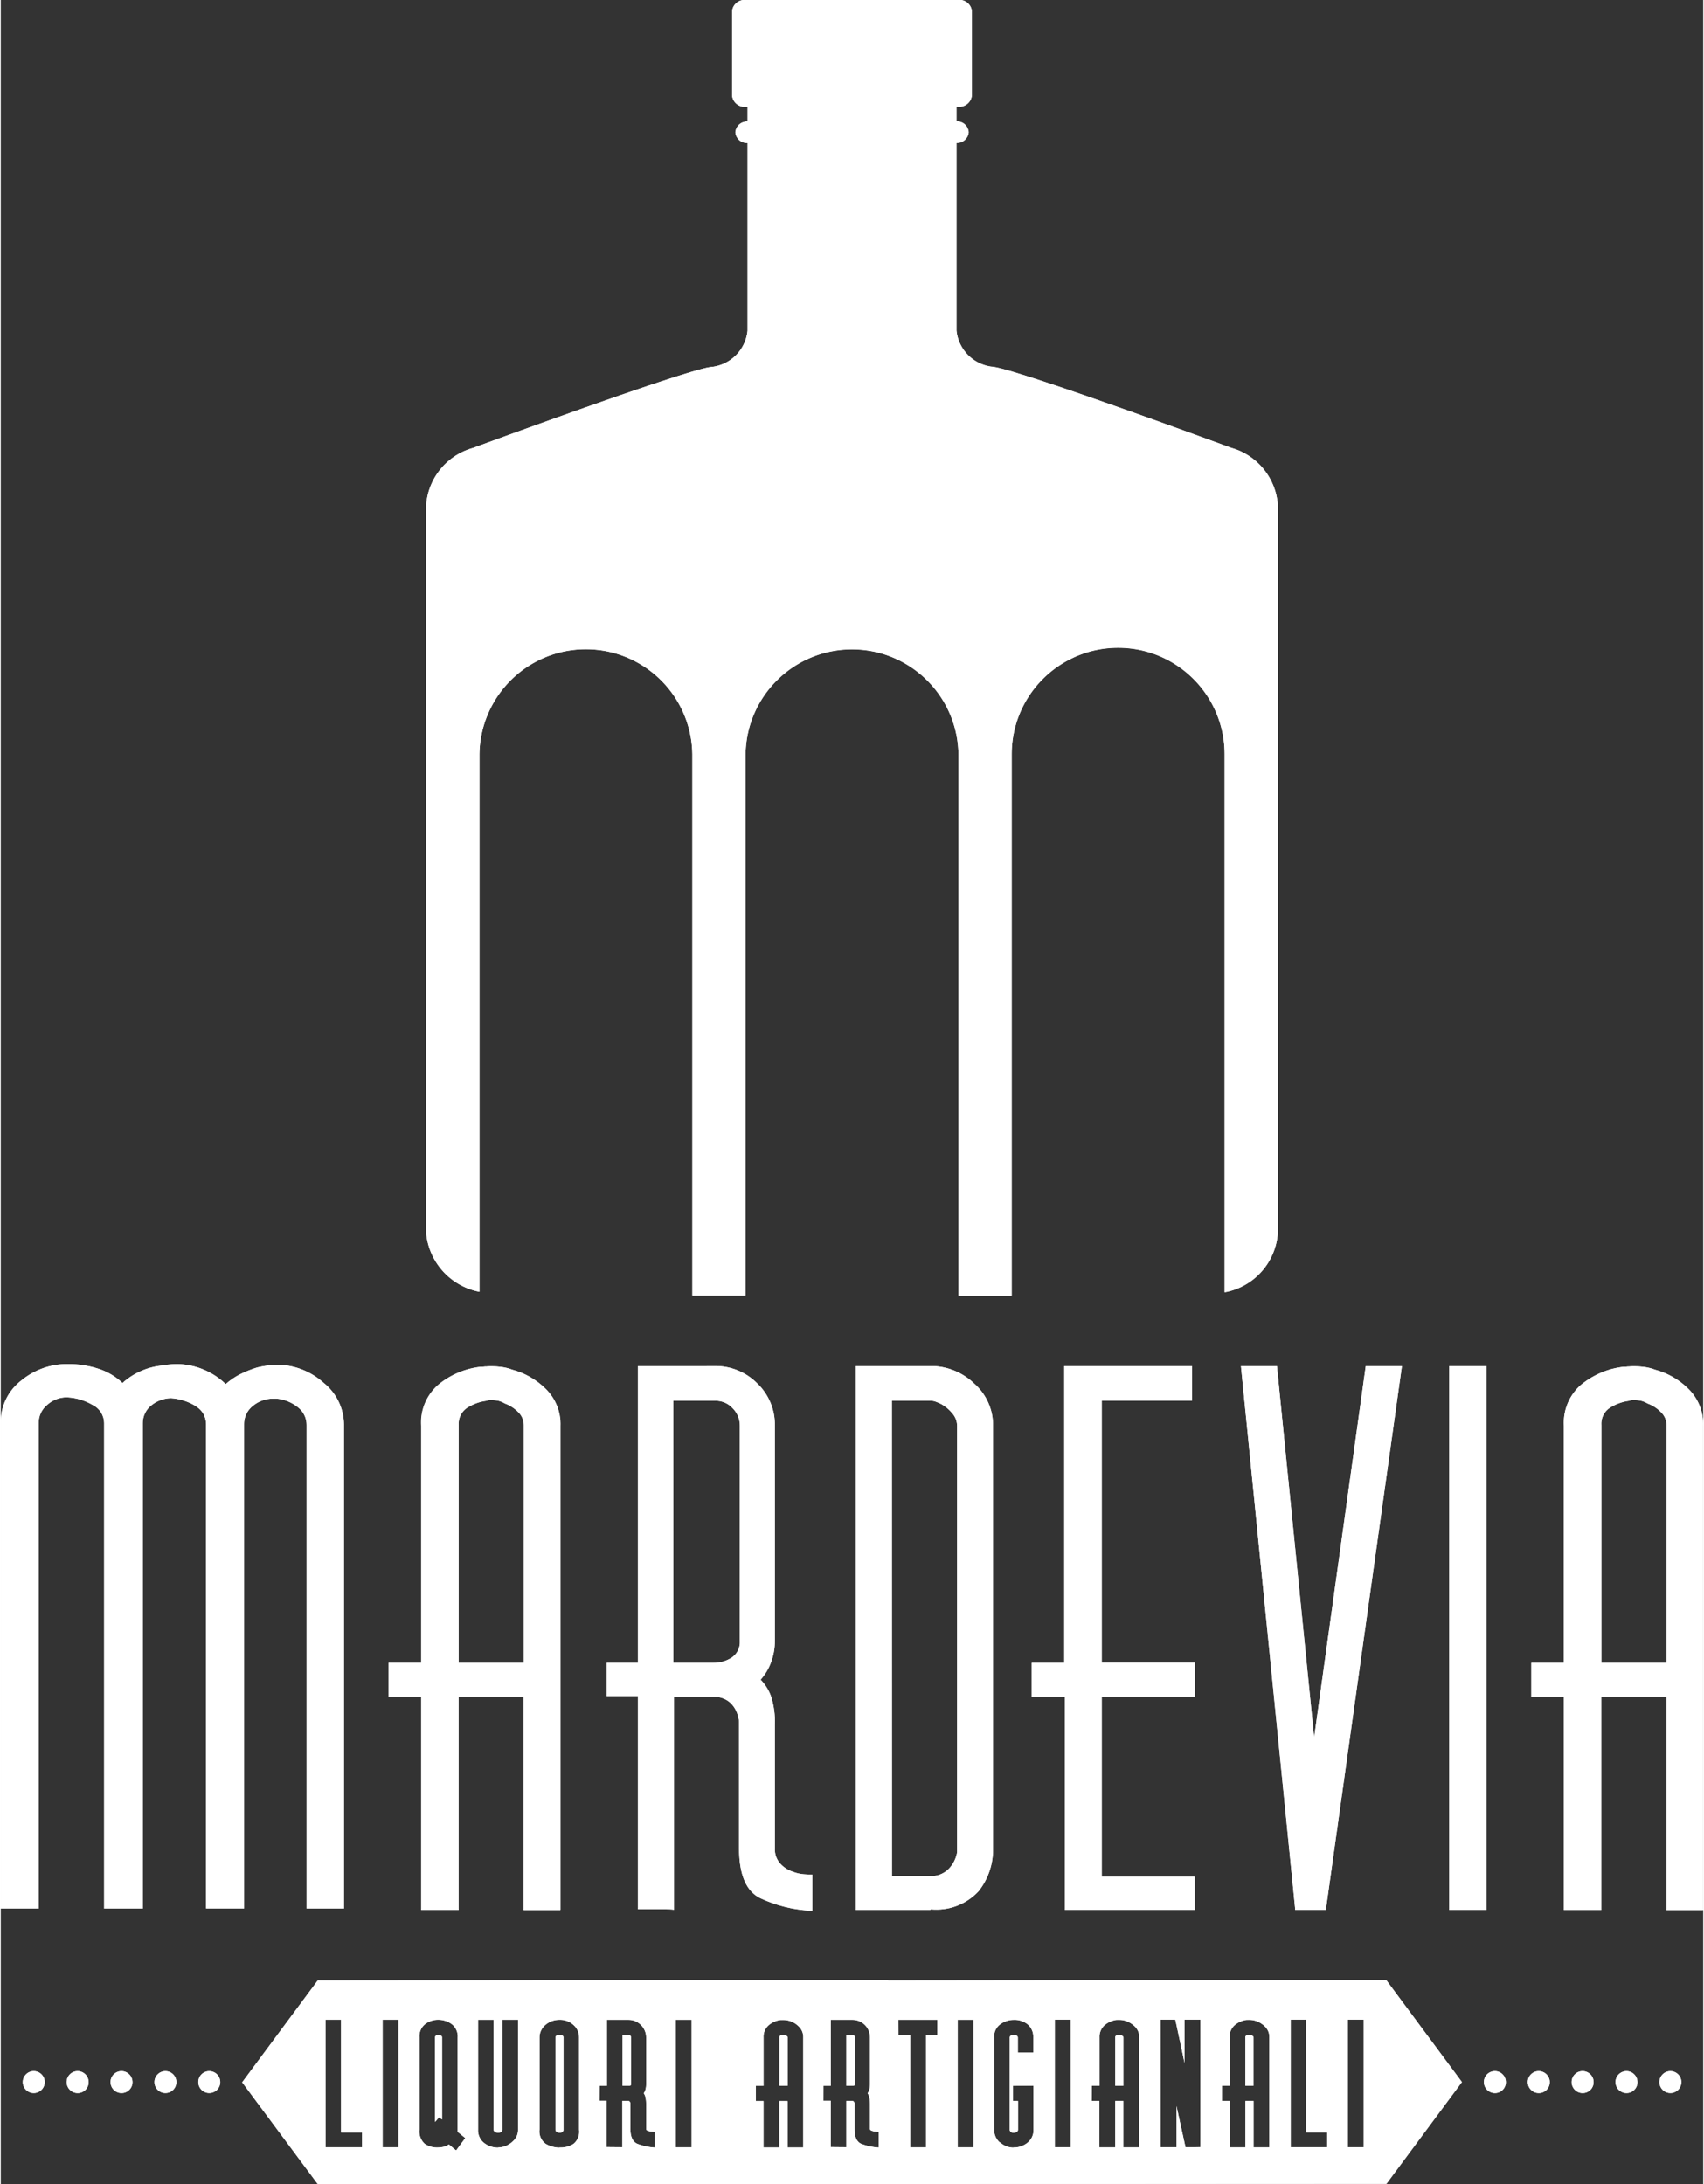 <svg xmlns="http://www.w3.org/2000/svg" xmlns:xlink="http://www.w3.org/1999/xlink" width="71" height="91" viewBox="0 0 70.933 91"><rect x="0" y="0" width="70.933" height="91" fill="#333333" stroke="none"/><style><![CDATA[.B{fill:#fff}]]></style><defs><clipPath id="A"><path d="M146.75 3622.858l-.14.027a2.909 2.909 0 0 0-1.636.669c-.027.022-.044.048-.07.07a2.609 2.609 0 0 0-1-.595 4.055 4.055 0 0 0-1.264-.2 3.015 3.015 0 0 0-1.967.695 2.189 2.189 0 0 0-.847 1.77v20.226h1.58v-20.226a.971.971 0 0 1 .359-.764 1.208 1.208 0 0 1 .819-.313 2.327 2.327 0 0 1 1.062.313.855.855 0 0 1 .488.764v20.226h1.61v-20.2a.951.951 0 0 1 .373-.78 1.337 1.337 0 0 1 .8-.287 2.265 2.265 0 0 1 .985.3 1.312 1.312 0 0 1 .192.14 1.012 1.012 0 0 1 .178.215.566.566 0 0 1 .032.071.921.921 0 0 1 .079.35v20.187h1.583v-20.166a.953.953 0 0 1 .369-.778 1.31 1.31 0 0 1 .848-.3h.142a1.656 1.656 0 0 1 .877.355.928.928 0 0 1 .368.75v20.142h1.556v-20.17a2.24 2.24 0 0 0-.835-1.726 2.935 2.935 0 0 0-1.91-.764 3.446 3.446 0 0 0-.424.029 3.975 3.975 0 0 0-.452.085 4.672 4.672 0 0 0-.708.282 2.814 2.814 0 0 0-.606.414c-.026-.024-.044-.05-.072-.074a3 3 0 0 0-1.938-.766 3.739 3.739 0 0 0-.431.028" class="B"/></clipPath><clipPath id="B"><path d="M158.906 3625.38a.8.8 0 0 1 .368-.736 2.007 2.007 0 0 1 .791-.283.3.3 0 0 1 .127-.028h.128a1.163 1.163 0 0 1 .241.028.977.977 0 0 1 .269.113 1.522 1.522 0 0 1 .552.354.762.762 0 0 1 .239.552v9.9h-2.715zm1.132-2.448a1.737 1.737 0 0 1-.226.015 3.38 3.38 0 0 0-1.7.706 2.086 2.086 0 0 0-.762 1.755v9.873h-1.36v1.415h1.36v8.882h1.555v-8.877h2.715v8.882h1.53v-20.17a2.052 2.052 0 0 0-.623-1.556 3.116 3.116 0 0 0-1.387-.792 1.96 1.96 0 0 0-.453-.113 3.375 3.375 0 0 0-.423-.028 1.923 1.923 0 0 0-.226.013" class="B"/></clipPath><clipPath id="C"><path d="M167.846 3624.36h1.754a.96.96 0 0 1 .721.311 1.027 1.027 0 0 1 .3.736v8.967a.773.773 0 0 1-.326.68 1.373 1.373 0 0 1-.805.226h-1.64zm-1.472-1.442v12.362h-1.3v1.386h1.3v8.883h1.175c.216 0 .325.01.325.028v-8.877h1.64a.964.964 0 0 1 .735.268 1.146 1.146 0 0 1 .312.609.525.525 0 0 1 .028.156V3643q0 1.668.9 2.093a5.677 5.677 0 0 0 1.981.509h.1a.093.093 0 0 1 .07.029v-1.53h-.057c-.056 0-.155 0-.3-.013a1.563 1.563 0 0 1-.437-.1 1.234 1.234 0 0 1-.524-.326.891.891 0 0 1-.241-.664v-5.15a3.49 3.49 0 0 0-.155-1.159 1.925 1.925 0 0 0-.439-.707 2.252 2.252 0 0 0 .439-.736 2.549 2.549 0 0 0 .155-.878v-8.967a2.381 2.381 0 0 0-.736-1.768 2.449 2.449 0 0 0-1.782-.721z" class="B"/></clipPath><clipPath id="D"><path d="M176.955,3624.36h1.64a.562.562,0,0,1,.2.043c.075.028.15.061.226.1a1.59,1.59,0,0,1,.453.383.8.8,0,0,1,.2.523v17.766a1.3,1.3,0,0,1-.34.679,1.018,1.018,0,0,1-.793.311h-1.583Zm1.683-1.442h-3.183v22.659h3.112v-.028a2.394,2.394,0,0,0,2.009-.763,2.785,2.785,0,0,0,.594-1.755v-17.6a2.309,2.309,0,0,0-.778-1.783,2.616,2.616,0,0,0-1.711-.734Z" class="B"/></clipPath><clipPath id="E"><path d="M184.14,3622.917v12.363h-1.357v1.415h1.386v8.882h5.4v-1.386H185.7v-7.5h3.876v-1.415H185.7v-10.92h3.763v-1.442Z" class="B"/></clipPath><clipPath id="F"><path d="M196.7 3622.917l-2.15 15.474-1.55-15.474h-1.5l2.264 22.66h1.273l3.17-22.66z" class="B"/></clipPath><clipPath id="G"><path d="M200.18 3622.917h1.556v22.66h-1.556z" class="B"/></clipPath><clipPath id="H"><path d="M206.517 3625.38a.8.8 0 0 1 .368-.736 2.016 2.016 0 0 1 .793-.283.285.285 0 0 1 .127-.028h.127a1.161 1.161 0 0 1 .24.028.953.953 0 0 1 .269.113 1.5 1.5 0 0 1 .551.354.754.754 0 0 1 .242.552v9.9h-2.717zm1.13-2.448a1.7 1.7 0 0 1-.226.015 3.374 3.374 0 0 0-1.7.706 2.083 2.083 0 0 0-.765 1.755v9.873H203.6v1.415h1.358v8.882h1.556v-8.877h2.717v8.882h1.527v-20.17a2.058 2.058 0 0 0-.622-1.556 3.119 3.119 0 0 0-1.386-.792 2 2 0 0 0-.453-.113 3.406 3.406 0 0 0-.425-.028 1.991 1.991 0 0 0-.227.013" class="B"/></clipPath><clipPath id="I"><path d="M148.057,3652.748a.457.457,0,1,0,.456-.457.455.455,0,0,0-.456.457" class="B"/></clipPath><clipPath id="J"><path d="M146.23,3652.748a.457.457,0,1,0,.456-.457.455.455,0,0,0-.456.457" class="B"/></clipPath><clipPath id="K"><path d="M144.4,3652.748a.458.458,0,1,0,.458-.457.456.456,0,0,0-.458.457" class="B"/></clipPath><clipPath id="L"><path d="M142.572,3652.748a.458.458,0,1,0,.457-.457.456.456,0,0,0-.457.457" class="B"/></clipPath><clipPath id="M"><path d="M140.744,3652.748a.457.457,0,1,0,.457-.457.456.456,0,0,0-.457.457" class="B"/></clipPath><clipPath id="N"><path d="M208.937,3652.748a.457.457,0,1,0,.456-.457.455.455,0,0,0-.456.457" class="B"/></clipPath><clipPath id="O"><path d="M207.107,3652.748a.458.458,0,1,0,.458-.457.457.457,0,0,0-.458.457" class="B"/></clipPath><clipPath id="P"><path d="M205.28,3652.748a.458.458,0,1,0,.457-.457.455.455,0,0,0-.457.457" class="B"/></clipPath><clipPath id="Q"><path d="M203.452,3652.748a.458.458,0,1,0,.457-.457.455.455,0,0,0-.457.457" class="B"/></clipPath><clipPath id="R"><path d="M201.624,3652.748a.458.458,0,1,0,.457-.457.455.455,0,0,0-.457.457" class="B"/></clipPath><clipPath id="S"><path d="M191.842 3650.788h-.03a.348.348 0 0 0-.086.023.07.07 0 0 0-.041.07v2.022h.34v-2.022a.059.059 0 0 0-.026-.047.293.293 0 0 0-.06-.033.352.352 0 0 0-.036-.01h-.03z" class="B"/></clipPath><clipPath id="T"><path d="M175.06 3650.788v2.115h.24a.316.316 0 0 0 .079-.01.047.047 0 0 0 .032-.05v-1.956a.109.109 0 0 0-.022-.069.078.078 0 0 0-.063-.03z" class="B"/></clipPath><clipPath id="U"><path d="M165.735,3650.788v2.115h.238a.327.327,0,0,0,.081-.01.047.047,0,0,0,.033-.05v-1.956a.11.11,0,0,0-.023-.069.079.079,0,0,0-.065-.03Z" class="B"/></clipPath><clipPath id="V"><path d="M163.117 3650.78h-.027a.052.052 0 0 0-.026.007.234.234 0 0 0-.086.03.068.068 0 0 0-.039.063v3.843a.115.115 0 0 0 .049.1.222.222 0 0 0 .122.033.21.21 0 0 0 .117-.03.112.112 0 0 0 .043-.1v-3.843a.075.075 0 0 0-.037-.069.191.191 0 0 0-.075-.03.048.048 0 0 0-.024-.007z" class="B"/></clipPath><clipPath id="W"><path d="M158.067 3650.788h-.013a.186.186 0 0 0-.089.023.079.079 0 0 0-.043.076v3.52l.165-.192.126.09v-3.42a.074.074 0 0 0-.04-.069.234.234 0 0 0-.092-.03z" class="B"/></clipPath><clipPath id="X"><path d="M172.43 3650.788h-.03a.341.341 0 0 0-.088.023.067.067 0 0 0-.039.07v2.022h.338v-2.022a.057.057 0 0 0-.027-.047.261.261 0 0 0-.059-.033.306.306 0 0 0-.037-.01h-.03z" class="B"/></clipPath><clipPath id="Y"><path d="M153.356 3650.152h.65v4.693h.874v.622h-1.523zm2.38 0h.663v5.315h-.663zm1.75 5.163a.691.691 0 0 1-.214-.585v-3.85a.637.637 0 0 1 .243-.553.883.883 0 0 1 .533-.176.951.951 0 0 1 .564.178.645.645 0 0 1 .252.564v3.93l.318.257-.384.517-.3-.25a.836.836 0 0 1-.112.059.677.677 0 0 1-.114.04 1.18 1.18 0 0 1-.119.02c-.04.005-.077.007-.112.007a.9.9 0 0 1-.556-.159m3.06-.457h.033a.287.287 0 0 0 .1-.033.093.093 0 0 0 .051-.087v-4.586h.65v4.586a.614.614 0 0 1-.187.451.952.952 0 0 1-.41.252l-.12.023a.782.782 0 0 1-.113.01v.006a.939.939 0 0 1-.589-.2.664.664 0 0 1-.246-.548v-4.578h.65v4.578a.1.1 0 0 0 .043.084.222.222 0 0 0 .1.037.024.024 0 0 0 .019.007zm1.98.457a.634.634 0 0 1-.251-.591v-3.837a.667.667 0 0 1 .248-.524.893.893 0 0 1 .593-.211.817.817 0 0 1 .574.215.682.682 0 0 1 .234.52v3.843a.65.65 0 0 1-.237.594.993.993 0 0 1-.538.15h-.05v.006a1.2 1.2 0 0 1-.577-.165m2.26-2.412h.3v-2.75h.9a.737.737 0 0 1 .737.735v1.956a.841.841 0 0 1-.024.2.545.545 0 0 1-.076.171.471.471 0 0 1 .076.183 1.307 1.307 0 0 1 .024.262v1.046c0 .026.018.048.055.063a.626.626 0 0 0 .129.037l.18.013v.657a2.469 2.469 0 0 1-.723-.152c-.194-.08-.3-.286-.3-.618v-1.08a.142.142 0 0 0-.031-.067.089.089 0 0 0-.07-.026h-.238v1.928l-.65-.006v-1.93h-.3zm3.167-2.75h.663v5.315h-.663zm3.34 2.75h.32v-2.016a.633.633 0 0 1 .221-.514.947.947 0 0 1 .488-.214h.063a.436.436 0 0 1 .063 0 .858.858 0 0 1 .123.01.916.916 0 0 1 .52.271.61.61 0 0 1 .178.454v4.58h-.655v-1.935h-.338v1.935h-.663v-1.935h-.32zm2.817 0h.305v-2.75h.9a.732.732 0 0 1 .735.735v1.956a.748.748 0 0 1-.024.2.543.543 0 0 1-.075.171.471.471 0 0 1 .075.183 1.175 1.175 0 0 1 .024.262v1.046c0 .026.02.048.057.063a.591.591 0 0 0 .129.037l.18.013v.657a2.469 2.469 0 0 1-.723-.152q-.29-.12-.29-.618v-1.08a.141.141 0 0 0-.03-.067.085.085 0 0 0-.069-.026h-.24v1.928l-.65-.006v-1.93h-.305zm3.122-2.75h1.624v.636h-.47v4.68h-.662v-4.68h-.49zm2.472 0h.662v5.315h-.662zm1.755 5.11a.68.68 0 0 1-.237-.531v-3.843a.631.631 0 0 1 .257-.553.958.958 0 0 1 .565-.182.872.872 0 0 1 .579.192.673.673 0 0 1 .229.543v.63h-.643v-.63a.09.09 0 0 0-.049-.076.225.225 0 0 0-.116-.03.278.278 0 0 0-.121.026.086.086 0 0 0-.052.08v3.843a.1.1 0 0 0 .043.087.174.174 0 0 0 .089.041h.02a.281.281 0 0 0 .132-.033.109.109 0 0 0 .059-.1v-1.192H182v-.63l.856-.007v1.834a.66.66 0 0 1-.249.541.9.9 0 0 1-.587.2v.006a.836.836 0 0 1-.557-.219m2.28-5.11h.662v5.315h-.662zm1.544 2.75h.32v-2.016a.633.633 0 0 1 .221-.514.947.947 0 0 1 .487-.214h.064a.436.436 0 0 1 .063 0 .87.87 0 0 1 .123.01.926.926 0 0 1 .128.03.982.982 0 0 1 .392.241.61.61 0 0 1 .178.454v4.58h-.662v-1.935h-.338v1.935h-.662v-1.935h-.32zm3.864-2.75h.656v5.308l-.617.007-.377-1.717v1.717h-.662v-5.315h.615l.385 1.8zm1.557 2.75h.318v-2.016a.634.634 0 0 1 .222-.514.947.947 0 0 1 .488-.214h.063a.431.431 0 0 1 .062 0 .858.858 0 0 1 .123.01.907.907 0 0 1 .129.03.972.972 0 0 1 .391.241.611.611 0 0 1 .179.454v4.58h-.656v-1.935h-.34v1.935h-.662v-1.935h-.318zm2.863-2.75h.65v4.693h.875v.622h-1.525zm2.38 0h.663v5.315h-.663zm-2.1-1.644l-17.055.01-.007-.01h-3.706l-20.052.01-3.147 4.242 3.147 4.24 44.525-.012 3.146-4.24-3.146-4.24z" class="B"/></clipPath><clipPath id="Z"><path d="M186.42 3650.788h-.03a.326.326 0 0 0-.086.023.068.068 0 0 0-.04.07v2.022h.338v-2.022a.059.059 0 0 0-.026-.047.293.293 0 0 0-.06-.033.353.353 0 0 0-.036-.01h-.03z" class="B"/></clipPath><clipPath id="a"><path d="M170.875 3566a.524.524 0 0 0-.575.451v3.55a.524.524 0 0 0 .575.449h.067v.613a.488.488 0 0 0-.506.427v.045a.487.487 0 0 0 .506.425v7.82a1.688 1.688 0 0 1-1.562 1.514c-1.32.215-9.873 3.367-9.873 3.367a2.672 2.672 0 0 0-1.956 2.385v30.32a2.745 2.745 0 0 0 2.22 2.454v-22.4a4.436 4.436 0 0 1 8.871 0v22.556h2.217v-22.556a4.436 4.436 0 0 1 8.871 0v22.556h2.218v-22.556a4.436 4.436 0 0 1 8.872 0v22.416a2.7 2.7 0 0 0 2.218-2.48v-30.32a2.671 2.671 0 0 0-1.954-2.385s-8.556-3.152-9.875-3.367a1.688 1.688 0 0 1-1.561-1.514v-7.82a.489.489 0 0 0 .507-.425v-.045a.49.49 0 0 0-.507-.427v-.613h.066a.523.523 0 0 0 .574-.449v-3.546a.524.524 0 0 0-.574-.451z" class="B"/></clipPath><path id="b" d="M8.23 86.748c0 .185.11.352.282.422s.368.03.498-.1.17-.328.098-.498-.238-.282-.423-.28c-.12 0-.237.048-.323.134s-.133.202-.133.323"/><path id="c" d="M147.61 3652.846l.806-1.002 1.002.806-.806 1.002z"/><path id="d" d="M65.452 86.748a.46.46 0 0 0 .782.325.46.46 0 0 0-.325-.782c-.12-.001-.238.047-.324.133s-.134.202-.133.324"/></defs><path d="M6.92 56.858l-.14.027a2.91 2.91 0 0 0-1.636.669c-.027.022-.044.048-.07.07a2.61 2.61 0 0 0-1-.595c-.408-.133-.835-.2-1.264-.2-.717-.01-1.415.237-1.967.695a2.19 2.19 0 0 0-.847 1.77V79.52h1.58V59.294a.97.97 0 0 1 .359-.764 1.21 1.21 0 0 1 .819-.313c.374.017.738.125 1.062.313.295.14.485.437.488.764V79.52h1.61v-20.2a.95.95 0 0 1 .373-.78c.228-.18.51-.28.8-.287.347.023.684.126.985.3a1.31 1.31 0 0 1 .192.14 1.01 1.01 0 0 1 .178.215c.012.023.023.047.032.07a.92.92 0 0 1 .079.35v20.187h1.583V59.35c-.008-.303.13-.592.37-.778a1.31 1.31 0 0 1 .848-.3h.142c.32.03.625.154.877.355a.93.93 0 0 1 .368.75V79.52h1.556V59.35a2.24 2.24 0 0 0-.835-1.726c-.524-.477-1.202-.748-1.9-.764-.142.001-.283.01-.424.03-.152.02-.303.048-.452.085a4.67 4.67 0 0 0-.708.282c-.22.11-.423.25-.606.414-.026-.024-.044-.05-.072-.074a3 3 0 0 0-1.938-.766 3.74 3.74 0 0 0-.431.028" class="B"/><g clip-path="url(#A)" transform="translate(-139.828 -3566)" class="B"><path d="M128.746 3636.604l16.704-20.753 19.758 15.903-16.704 20.753z"/></g><path d="M19.078 59.38a.8.8 0 0 1 .368-.736c.24-.15.5-.246.79-.283a.3.3 0 0 1 .127-.028h.128c.08.001.162.01.24.028.095.024.185.062.27.113a1.52 1.52 0 0 1 .552.354.76.76 0 0 1 .239.552v9.9h-2.715zM20.2 56.93c-.075.01-.15.015-.226.015a3.38 3.38 0 0 0-1.7.706c-.523.427-.807 1.08-.762 1.755v9.873h-1.36v1.415h1.36v8.882h1.555V70.7h2.715v8.882h1.53v-20.17a2.05 2.05 0 0 0-.623-1.556c-.386-.38-.864-.653-1.387-.792a1.96 1.96 0 0 0-.453-.113c-.14-.018-.282-.028-.423-.028-.076 0-.15.004-.226.013" class="B"/><g clip-path="url(#B)" transform="translate(-139.828 -3566)" class="B"><path d="M144.924 3636.673l13.883-17.25 15.4 12.403-13.883 17.25z"/></g><path d="M28.018 58.36h1.754a.96.96 0 0 1 .721.311c.195.195.303.46.3.736v8.967c.017.268-.107.525-.326.68-.238.157-.52.236-.805.226h-1.64zm-1.472-1.442V69.28h-1.3v1.386h1.3v8.883h1.175c.216 0 .325.01.325.028V70.7h1.64c.272-.02.54.08.735.268.164.166.272.38.312.61.017.05.027.103.028.156V77q0 1.668.9 2.093c.624.288 1.295.46 1.98.51h.1c.026-.001.052.01.07.03v-1.53h-.057c-.056 0-.155 0-.3-.013s-.297-.046-.437-.1c-.2-.063-.38-.175-.524-.326a.89.89 0 0 1-.241-.664v-5.15a3.49 3.49 0 0 0-.155-1.159c-.093-.265-.243-.506-.44-.707a2.25 2.25 0 0 0 .439-.736 2.55 2.55 0 0 0 .155-.878v-8.967a2.38 2.38 0 0 0-.736-1.768 2.45 2.45 0 0 0-1.782-.721z" class="B"/><g clip-path="url(#C)" transform="translate(-139.828 -3566)" class="B"><path d="M153.977 3636.707l14.467-17.974 16.297 13.117-14.467 17.974z"/></g><path d="M37.127 58.36h1.64a.56.56 0 0 1 .2.043 2.11 2.11 0 0 1 .226.1 1.59 1.59 0 0 1 .453.383.8.8 0 0 1 .2.523v17.766a1.3 1.3 0 0 1-.34.679 1.02 1.02 0 0 1-.793.311H37.13zm1.683-1.442h-3.183v22.66h3.112v-.028c.753.077 1.498-.206 2.01-.763.392-.5.602-1.12.594-1.755v-17.6a2.31 2.31 0 0 0-.778-1.783c-.46-.446-1.07-.707-1.71-.734z" class="B"/><g clip-path="url(#D)" transform="translate(-139.828 -3566)" class="B"><path d="M164.388 3636.673l13.313-16.546 14.536 11.696-13.313 16.546z"/></g><path d="M44.312 56.917V69.28h-1.357v1.415h1.386v8.882h5.4V78.19h-3.87v-7.5h3.876v-1.415h-3.876v-10.92h3.763v-1.442z" class="B"/><g clip-path="url(#E)" transform="translate(-139.828 -3566)" class="B"><path d="M171.716 3636.673l13.738-17.07 15.186 12.223-13.738 17.07z"/></g><path d="M56.872 56.917l-2.15 15.474-1.55-15.474h-1.5l2.264 22.66h1.273l3.17-22.66z" class="B"/><g clip-path="url(#F)" transform="translate(-139.828 -3566)" class="B"><path d="M180.428 3636.673l13.705-17.027 15.135 12.182-13.705 17.027z"/></g><path d="M60.352 56.917h1.556v22.66h-1.556z" class="B"/><g clip-path="url(#G)" transform="translate(-139.828 -3566)" class="B"><path d="M189.113 3636.673l11.68-14.515 12.012 9.665-11.68 14.515z"/></g><path d="M66.69 59.38a.8.8 0 0 1 .368-.736c.24-.15.512-.246.793-.283.04-.02.083-.03.127-.028h.127a1.16 1.16 0 0 1 .24.028c.095.024.186.062.27.113a1.5 1.5 0 0 1 .551.354c.154.142.242.342.242.552v9.9H66.69zm1.13-2.448a1.7 1.7 0 0 1-.226.015c-.62.073-1.2.318-1.7.706-.525.426-.8 1.08-.765 1.755v9.873h-1.357v1.415h1.358v8.882h1.556V70.7h2.717v8.882h1.527v-20.17a2.06 2.06 0 0 0-.622-1.556 3.12 3.12 0 0 0-1.386-.792 2 2 0 0 0-.453-.113c-.14-.018-.283-.028-.425-.028a1.99 1.99 0 0 0-.227.013" class="B"/><g clip-path="url(#H)" transform="translate(-139.828 -3566)" class="B"><path d="M192.536 3636.673l13.883-17.25 15.4 12.403-13.883 17.25z"/></g><use xlink:href="#b" class="B"/><g clip-path="url(#I)" transform="translate(-139.828 -3566)" class="B"><use xlink:href="#c"/></g><use xlink:href="#b" x="-1.828" class="B"/><g clip-path="url(#J)" transform="translate(-139.828 -3566)" class="B"><path d="M145.783 3652.846l.806-1 1 .806-.806 1z"/></g><path d="M4.572 86.748a.46.46 0 0 0 .781.325.46.46 0 0 0-.323-.782c-.12-.001-.238.047-.324.133s-.134.202-.134.324" class="B"/><g clip-path="url(#K)" transform="translate(-139.828 -3566)" class="B"><use xlink:href="#c" x="-3.657"/></g><path d="M2.744 86.748a.46.46 0 0 0 .782.325.46.46 0 0 0-.325-.782c-.12 0-.238.048-.323.134s-.134.202-.134.323" class="B"/><g clip-path="url(#L)" transform="translate(-139.828 -3566)" class="B"><use xlink:href="#c" x="-5.484"/></g><path d="M.916 86.748c0 .185.11.35.282.422s.367.032.498-.1.17-.327.1-.498-.237-.282-.422-.282c-.12 0-.238.048-.323.134s-.134.202-.134.323" class="B"/><g clip-path="url(#M)" transform="translate(-139.828 -3566)" class="B"><use xlink:href="#c" x="-7.312"/></g><use xlink:href="#b" x="60.88" class="B"/><g clip-path="url(#N)" transform="translate(-139.828 -3566)" class="B"><path d="M208.49 3652.846l.806-1 1 .806-.806 1z"/></g><path d="M67.28 86.748a.46.46 0 0 0 .781.325.46.46 0 0 0-.323-.782c-.12 0-.238.048-.324.133s-.134.202-.134.324" class="B"/><g clip-path="url(#O)" transform="translate(-139.828 -3566)" class="B"><use xlink:href="#c" x="59.05"/></g><use xlink:href="#d" class="B"/><g clip-path="url(#P)" transform="translate(-139.828 -3566)" class="B"><use xlink:href="#c" x="57.223"/></g><use xlink:href="#d" x="-1.828" class="B"/><g clip-path="url(#Q)" transform="translate(-139.828 -3566)" class="B"><use xlink:href="#c" x="55.395"/></g><use xlink:href="#d" x="-3.656" class="B"/><g clip-path="url(#R)" transform="translate(-139.828 -3566)" class="B"><use xlink:href="#c" x="53.568"/></g><path d="M52.014 84.788h-.03c-.03.004-.058.012-.086.023a.07.07 0 0 0-.041.07v2.022h.34V84.88c-.001-.02-.01-.036-.026-.047s-.04-.024-.06-.033c-.012-.004-.024-.007-.036-.01h-.03z" class="B"/><g clip-path="url(#S)" transform="translate(-139.828 -3566)" class="B"><path d="M190.653 3652.072l1.166-1.45 1.238.996-1.166 1.45z"/></g><path d="M35.23 84.788v2.115h.24c.027 0 .053-.003.08-.01s.035-.028.032-.05v-1.956c.001-.025-.007-.05-.022-.07s-.038-.03-.063-.03z" class="B"/><g clip-path="url(#T)" transform="translate(-139.828 -3566)" class="B"><path d="M174.026 3652.072l1.17-1.454 1.246 1.003-1.17 1.454z"/></g><path d="M25.907 84.788v2.115h.238c.027 0 .055-.003.08-.01s.035-.028.033-.05v-1.956a.11.11 0 0 0-.023-.069c-.016-.02-.04-.03-.065-.03z" class="B"/><g clip-path="url(#U)" transform="translate(-139.828 -3566)" class="B"><path d="M164.702 3652.072l1.17-1.455 1.247 1.003-1.17 1.455z"/></g><path d="M23.29 84.78h-.027c-.01 0-.018.002-.026.007-.03.004-.06.014-.086.03s-.04.036-.04.063v3.843c-.002.04.017.077.05.1s.08.034.122.033a.21.21 0 0 0 .117-.03c.03-.024.047-.06.043-.1v-3.843c.002-.028-.013-.055-.037-.07s-.048-.025-.075-.03c-.007-.004-.016-.007-.024-.007z" class="B"/><g clip-path="url(#V)" transform="translate(-139.828 -3566)" class="B"><path d="M160.948 3653.256l2.12-2.635 2.19 1.764-2.12 2.635z"/></g><path d="M18.24 84.788h-.013c-.03 0-.062.008-.09.023s-.045.044-.043.076v3.52l.165-.192.126.09v-3.42c.001-.03-.014-.056-.04-.07s-.06-.027-.092-.03z" class="B"/><g clip-path="url(#W)" transform="translate(-139.828 -3566)" class="B"><path d="M156.154 3652.985l1.882-2.34 1.945 1.565-1.882 2.34z"/></g><path d="M32.603 84.788h-.03a.34.34 0 0 0-.088.023c-.027.012-.043.04-.04.07v2.022h.338V84.88c0-.02-.01-.037-.027-.047a.26.26 0 0 0-.059-.033c-.012-.004-.024-.007-.037-.01h-.03z" class="B"/><g clip-path="url(#X)" transform="translate(-139.828 -3566)" class="B"><path d="M171.244 3652.072l1.165-1.448 1.238.996-1.165 1.448z"/></g><path d="M13.528 84.152h.65v4.693h.874v.622h-1.523zm2.38 0h.663v5.315h-.663zm1.75 5.163a.69.69 0 0 1-.214-.585v-3.85c-.017-.213.074-.42.243-.553.154-.115.34-.177.533-.176a.95.95 0 0 1 .564.178c.174.133.27.345.252.564v3.93l.318.257-.384.517-.3-.25c-.036.022-.073.042-.112.06s-.075.03-.114.04a1.18 1.18 0 0 1-.119.02c-.04.005-.077.007-.112.007a.9.9 0 0 1-.556-.159m3.06-.457h.033c.035-.005.07-.016.1-.033s.053-.05.05-.087v-4.586h.65v4.586c.003.17-.065.333-.187.45a.95.95 0 0 1-.41.252l-.12.023a.78.78 0 0 1-.113.01v.006a.94.94 0 0 1-.589-.2c-.165-.133-.256-.337-.246-.548v-4.578h.65v4.578a.1.1 0 0 0 .043.084c.03.02.064.033.1.037.005.005.012.008.02.007zm1.98.457c-.185-.137-.28-.363-.25-.59v-3.837c-.002-.203.1-.396.248-.524.166-.14.376-.215.593-.21.212-.006.418.072.574.215a.68.68 0 0 1 .234.52v3.843a.65.65 0 0 1-.237.594c-.16.1-.348.153-.538.15h-.05v.006a1.2 1.2 0 0 1-.577-.165m2.26-2.412h.3v-2.75h.9c.406 0 .736.33.737.735v1.956a.84.84 0 0 1-.024.2c-.015.06-.04.12-.076.17a.47.47 0 0 1 .076.183c.017.086.025.174.024.262v1.046c0 .026.018.048.055.063s.085.03.13.037l.18.013v.657a2.47 2.47 0 0 1-.723-.152c-.194-.08-.3-.286-.3-.618v-1.08c-.004-.025-.015-.048-.03-.067s-.044-.028-.07-.026h-.238v1.928l-.65-.006v-1.93h-.3zm3.167-2.75h.663v5.315h-.663zm3.34 2.75h.32v-2.016c-.01-.196.072-.386.22-.514.14-.117.308-.19.488-.214h.063c.02-.002.042-.002.063 0a.86.86 0 0 1 .123.01c.198.03.38.126.52.27a.61.61 0 0 1 .178.454v4.58h-.655V87.54h-.338v1.935h-.663V87.54h-.32zm2.817 0h.305v-2.75h.9a.73.73 0 0 1 .735.735v1.956a.75.75 0 0 1-.024.2c-.015.06-.04.12-.075.17a.47.47 0 0 1 .075.183c.018.086.026.174.024.262v1.046c0 .026.02.048.057.063a.59.59 0 0 0 .129.037l.18.013v.657a2.47 2.47 0 0 1-.723-.152q-.29-.12-.29-.618v-1.08c-.004-.025-.014-.048-.03-.067s-.043-.028-.07-.026h-.24v1.928l-.65-.006v-1.93h-.305zm3.122-2.75h1.624v.636h-.47v4.68h-.662v-4.68h-.49zm2.472 0h.662v5.315h-.662zm1.755 5.11a.68.68 0 0 1-.237-.531v-3.843a.63.63 0 0 1 .257-.553.96.96 0 0 1 .565-.182.87.87 0 0 1 .579.192c.156.136.24.336.23.543v.63h-.643v-.63a.09.09 0 0 0-.049-.076c-.035-.02-.075-.03-.116-.03s-.083.008-.12.026c-.032.014-.052.045-.052.08v3.843a.1.1 0 0 0 .043.087c.025.022.056.036.09.04h.02a.28.28 0 0 0 .132-.033c.037-.02.06-.058.06-.1v-1.192h-.212v-.63l.856-.007v1.834a.66.66 0 0 1-.249.541.9.9 0 0 1-.587.2v.006c-.206-.002-.405-.08-.557-.22m2.28-5.11h.662v5.315h-.662zm1.544 2.75h.32v-2.016c-.01-.196.072-.386.22-.514.14-.116.308-.19.487-.214h.064c.02-.002.042-.002.063 0a.87.87 0 0 1 .123.01c.043.007.086.017.128.03a.98.98 0 0 1 .392.241.61.61 0 0 1 .178.454v4.58h-.662v-1.935h-.338v1.935h-.662v-1.935h-.32zm3.864-2.75h.656v5.308l-.617.007-.377-1.717v1.717h-.662V84.15h.615l.385 1.8zm1.557 2.75h.318v-2.016c-.01-.196.072-.386.222-.514.14-.117.308-.19.488-.214h.063a.43.43 0 0 1 .062 0 .86.86 0 0 1 .123.01c.044.007.087.017.13.03a.97.97 0 0 1 .391.241.61.61 0 0 1 .179.454v4.58H52.2v-1.935h-.34v1.935h-.662v-1.935h-.318zm2.863-2.75h.65v4.693h.875v.622h-1.525zm2.38 0h.663v5.315h-.663zm-2.1-1.644l-17.055.01-.007-.01h-3.706l-20.052.01-3.147 4.242L13.212 91l44.525-.012 3.146-4.24-3.146-4.24z" class="B"/><g clip-path="url(#Y)" transform="translate(-139.828 -3566)" class="B"><path d="M145.738 3653.662l24.12-29.978 35 28.16-24.12 29.978z"/></g><path d="M46.593 84.788h-.03c-.03.004-.06.01-.086.023s-.043.04-.04.07v2.022h.338V84.88c-.001-.02-.01-.036-.026-.047s-.04-.024-.06-.033c-.012-.004-.024-.007-.036-.01h-.03z" class="B"/><g clip-path="url(#Z)" transform="translate(-139.828 -3566)" class="B"><path d="M185.233 3652.072l1.166-1.448 1.238.996-1.166 1.448z"/></g><path d="M31.047 0c-.282-.03-.537.17-.575.45V4c.04.28.294.48.575.45h.067v.613a.49.49 0 0 0-.506.427v.045c.032.252.252.437.506.425v7.82a1.69 1.69 0 0 1-1.562 1.514c-1.32.215-9.873 3.367-9.873 3.367a2.67 2.67 0 0 0-1.956 2.385v30.32c.108 1.222 1.015 2.224 2.22 2.454v-22.4c.036-2.424 2.012-4.37 4.436-4.37s4.4 1.946 4.435 4.37v22.556h2.217V31.428c.036-2.424 2.012-4.37 4.436-4.37s4.4 1.946 4.435 4.37v22.556h2.218V31.428c0-2.45 1.986-4.436 4.436-4.436s4.436 1.986 4.436 4.436v22.416a2.7 2.7 0 0 0 2.218-2.48v-30.32a2.67 2.67 0 0 0-1.954-2.385c0 0-8.556-3.152-9.875-3.367a1.69 1.69 0 0 1-1.561-1.514V5.96a.49.49 0 0 0 .507-.425V5.49a.49.49 0 0 0-.507-.427V4.45h.066c.28.03.536-.17.574-.45V.454c-.038-.28-.292-.48-.574-.45z" class="B"/><g clip-path="url(#a)" transform="translate(-139.828 -3566)" class="B"><path d="M131.185 3598.768l40.318-50.092 47.9 38.553-40.318 50.092z"/></g></svg>